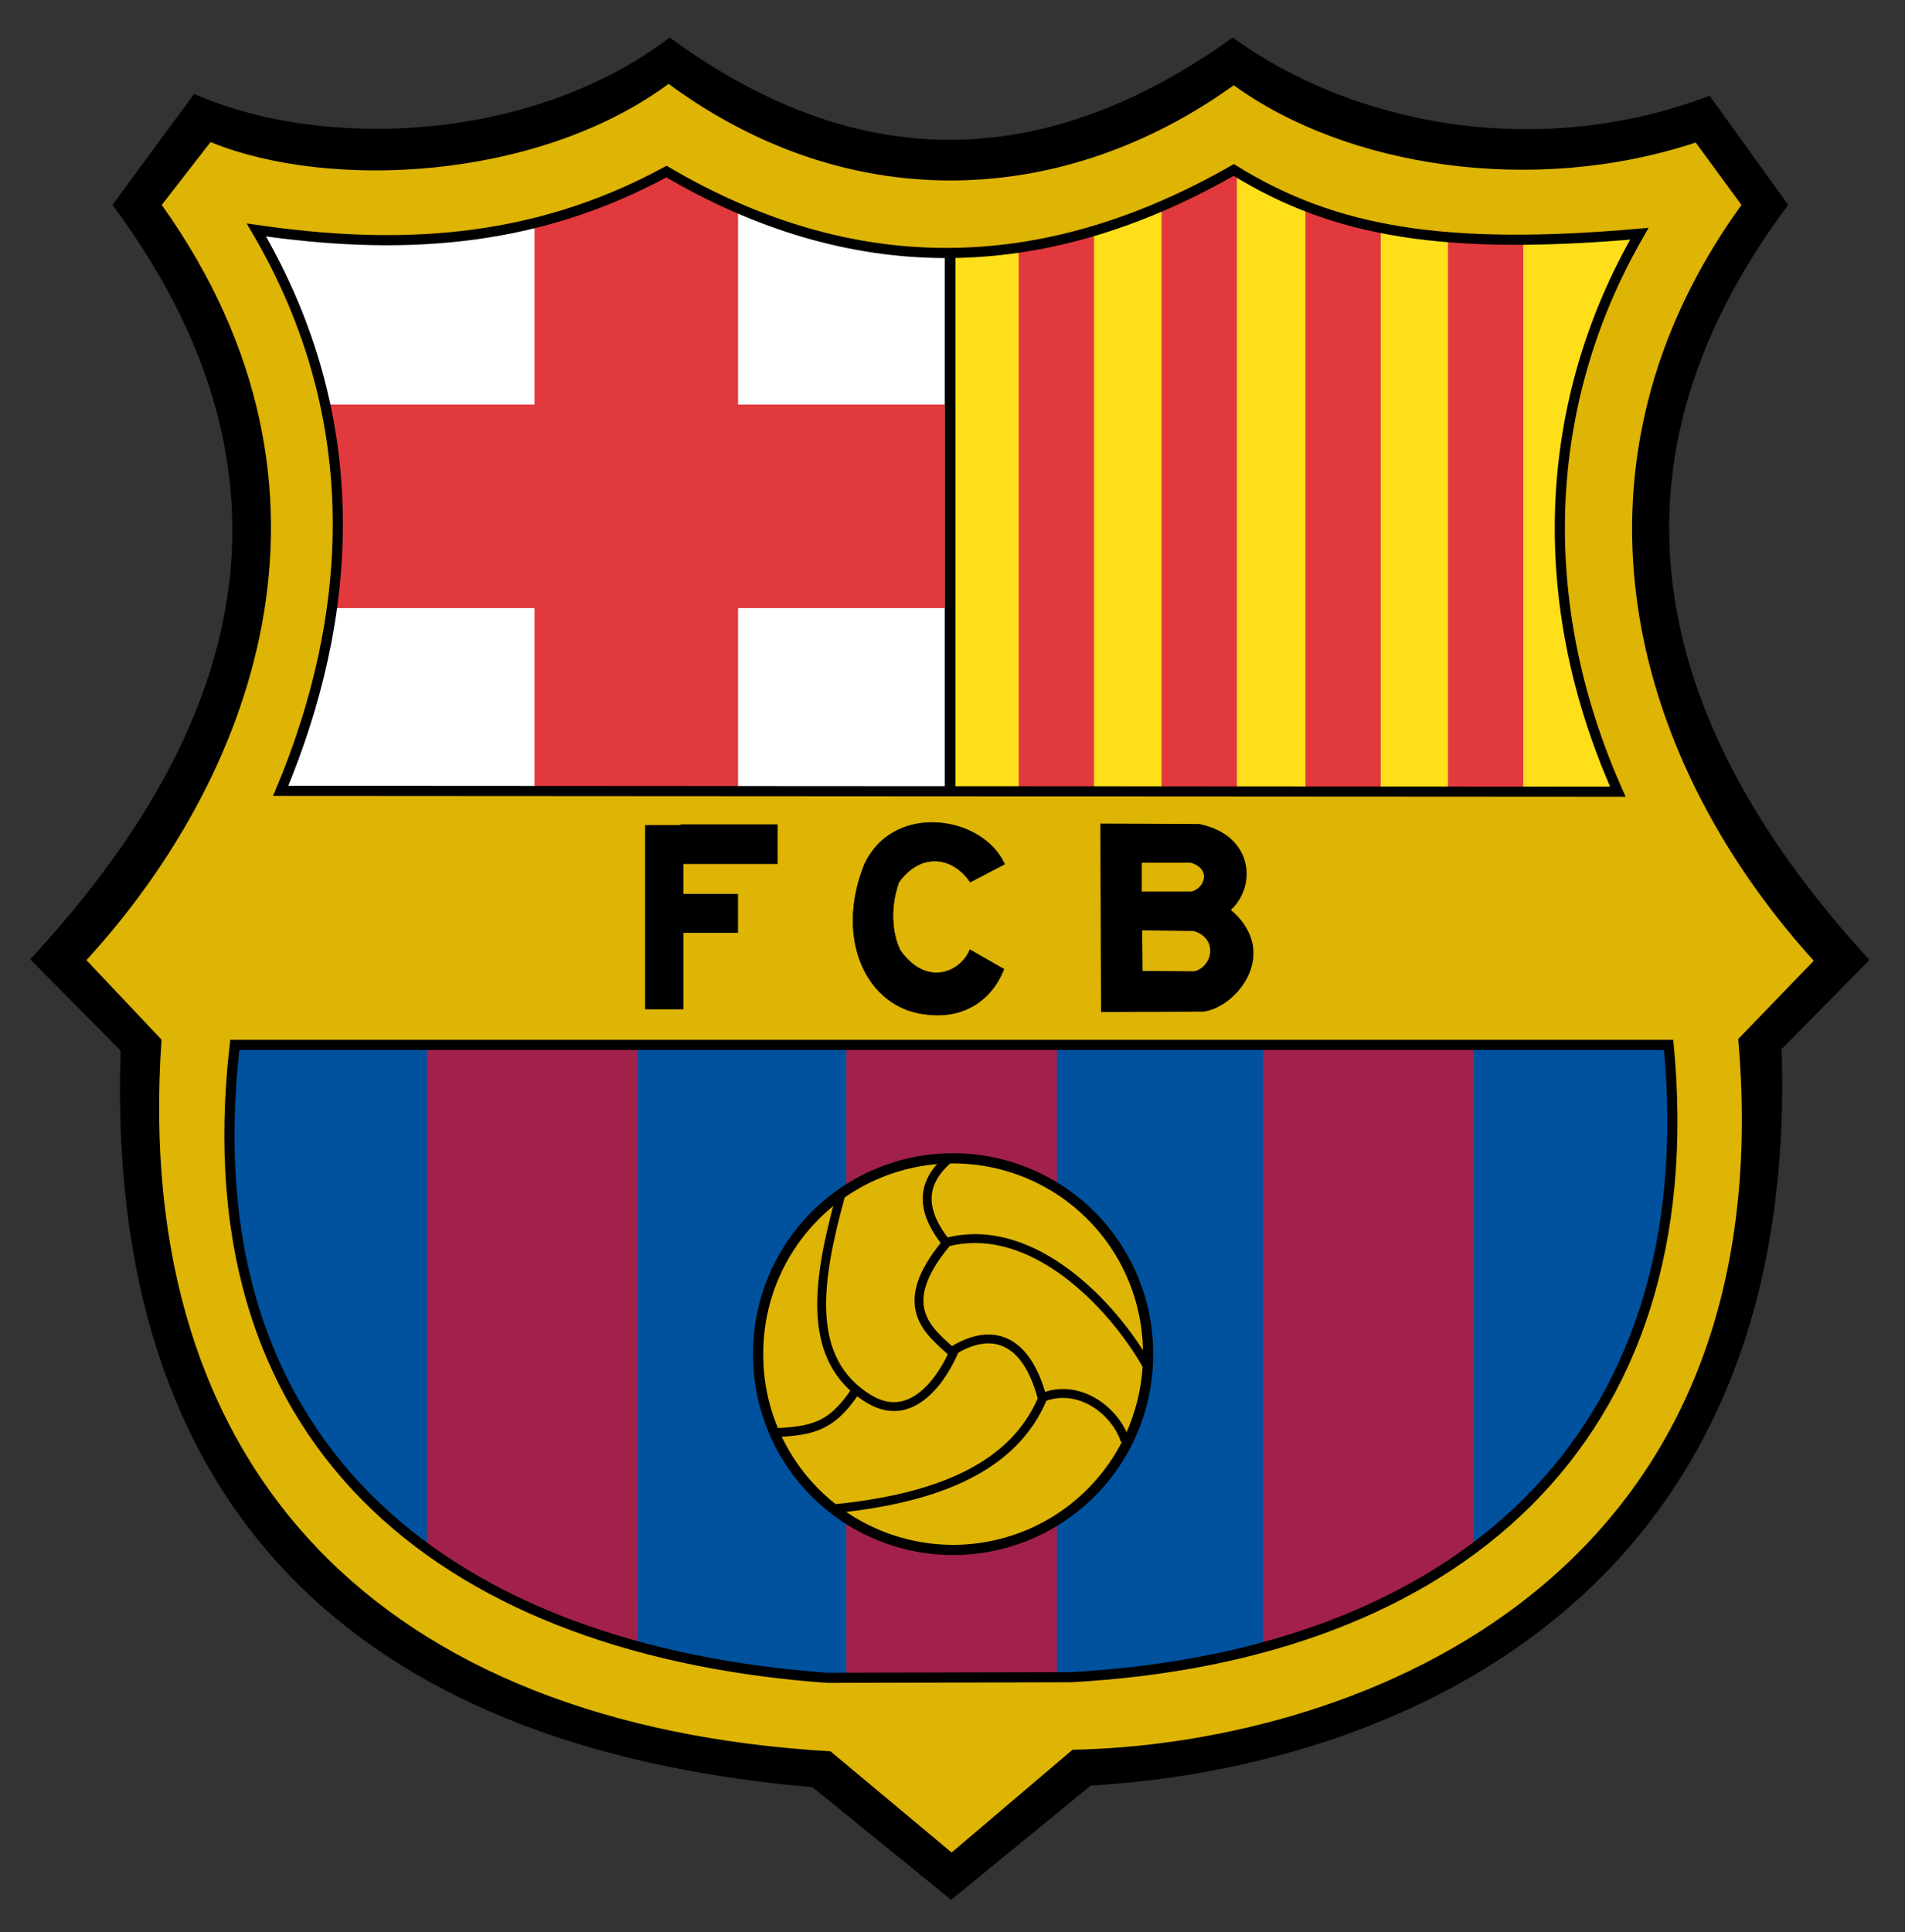 <?xml version="1.0"?>
 <!-- Created with Inkscape (http://www.inkscape.org/) --> <svg xmlns:svg="http://www.w3.org/2000/svg" xmlns="http://www.w3.org/2000/svg" version="1.0" width="142" height="144" id="svg2" viewBox="0 0 142 144"><rect x="0" y="0" width="142" height="144" fill="#333333" stroke="none"/> <defs id="defs4"></defs> <g transform="translate(-111.771,-91.03)" id="layer1"> <g transform="matrix(0.189,0,0,0.189,111.699,62.604)" id="g2427"> <g transform="translate(2.485,13.596)" id="g2263"> <g id="g2279"> <path d="M 74.644,174.448 C 124.725,196.431 206.922,193.828 262.054,152.22 C 339.144,208.704 413.339,202.906 484.081,152.22 C 531.246,186.312 603.861,200.868 671.997,175.164 L 702.542,217.603 C 622.893,324.047 652.376,425.794 734.53,515.335 L 700.032,550.314 C 707.847,779.895 530.034,834.708 427.93,840.398 L 373.033,885.313 L 318.546,841.068 C 136.26,825.325 40.016,729.159 45.97,550.904 L 10.5,515.068 C 79.804,440.105 131.882,337.671 42.855,217.58 L 74.644,174.448 z" id="path2239" style="fill:#000000;fill-opacity:1;fill-rule:evenodd;stroke:#000000;stroke-width:1px;stroke-linecap:butt;stroke-linejoin:miter;stroke-opacity:1"></path> <path d="M 78.794,546.281 L 665.343,546.281 C 680.759,708.592 577.638,796.26 420.83,804.879 L 321.187,805.131 C 171.164,794.347 59.392,715.138 78.794,546.281 z" id="path5105" style="fill:#00529f;fill-opacity:1;fill-rule:evenodd;stroke:none;stroke-width:4.149;stroke-linecap:butt;stroke-linejoin:miter;stroke-miterlimit:4;stroke-dasharray:none;stroke-opacity:1"></path> <rect width="83.086" height="259.363" x="331.65" y="548.233" id="rect6076" style="fill:#a2214b;fill-opacity:1;fill-rule:nonzero;stroke:none;stroke-width:4;stroke-linecap:butt;stroke-linejoin:miter;stroke-miterlimit:4;stroke-dasharray:none;stroke-dashoffset:0;stroke-opacity:1"></rect> <g transform="translate(-0.132,0)" id="g6100"> <rect width="83.086" height="231.796" x="166.417" y="548.233" id="rect6088" style="opacity:1;fill:#a2214b;fill-opacity:1;fill-rule:nonzero;stroke:none;stroke-width:4;stroke-linecap:butt;stroke-linejoin:miter;stroke-miterlimit:4;stroke-dasharray:none;stroke-dashoffset:0;stroke-opacity:1"></rect> <rect width="54.117" height="23.877" x="195.386" y="768.152" id="rect6092" style="opacity:1;fill:#a2214b;fill-opacity:1;fill-rule:nonzero;stroke:none;stroke-width:4;stroke-linecap:butt;stroke-linejoin:miter;stroke-miterlimit:4;stroke-dasharray:none;stroke-dashoffset:0;stroke-opacity:1"></rect> </g> <g transform="translate(-0.132,0)" id="g6096"> <rect width="83.086" height="231.796" x="496.203" y="548.233" id="rect6090" style="opacity:1;fill:#a2214b;fill-opacity:1;fill-rule:nonzero;stroke:none;stroke-width:4;stroke-linecap:butt;stroke-linejoin:miter;stroke-miterlimit:4;stroke-dasharray:none;stroke-dashoffset:0;stroke-opacity:1"></rect> <rect width="54.117" height="23.877" x="496.203" y="768.152" id="rect6094" style="opacity:1;fill:#a2214b;fill-opacity:1;fill-rule:nonzero;stroke:none;stroke-width:4;stroke-linecap:butt;stroke-linejoin:miter;stroke-miterlimit:4;stroke-dasharray:none;stroke-dashoffset:0;stroke-opacity:1"></rect> </g> <path d="M 370.491,228.079 L 370.491,458.453 L 90.499,460.479 L 119.359,349.595 L 83.41,216.94 L 260.621,194.156 L 370.491,228.079 z" id="path4130" style="fill:#ffffff;fill-opacity:1;fill-rule:evenodd;stroke:none;stroke-width:1px;stroke-linecap:butt;stroke-linejoin:miter;stroke-opacity:1"></path> <path d="M 374.542,228.079 L 374.542,458.453 L 654.535,460.479 L 625.675,349.595 L 661.623,216.94 L 484.413,194.156 L 374.542,228.079 z" id="path2187" style="fill:#ffdf1a;fill-opacity:1;fill-rule:evenodd;stroke:none;stroke-width:1px;stroke-linecap:butt;stroke-linejoin:miter;stroke-opacity:1"></path> <rect width="80.278" height="256.307" x="208.704" y="200.719" id="rect2169" style="fill:#e1393d;fill-opacity:1;fill-rule:nonzero;stroke:none;stroke-width:4;stroke-linecap:butt;stroke-linejoin:miter;stroke-miterlimit:4;stroke-dasharray:none;stroke-dashoffset:0;stroke-opacity:1"></rect> <rect width="80.278" height="249.801" x="296.322" y="-370.491" transform="matrix(0,1,-1,0,0,0)" id="rect3143" style="fill:#e1393d;fill-opacity:1;fill-rule:nonzero;stroke:none;stroke-width:4;stroke-linecap:butt;stroke-linejoin:miter;stroke-miterlimit:4;stroke-dasharray:none;stroke-dashoffset:0;stroke-opacity:1"></rect> <g transform="translate(-0.132,0)" id="g2174"> <rect width="29.691" height="236.469" x="399.801" y="218.888" id="rect4118" style="opacity:1;fill:#e1393d;fill-opacity:1;fill-rule:nonzero;stroke:none;stroke-width:4;stroke-linecap:butt;stroke-linejoin:miter;stroke-miterlimit:4;stroke-dasharray:none;stroke-dashoffset:0;stroke-opacity:1"></rect> <rect width="29.691" height="253.966" x="456.163" y="201.949" id="rect4120" style="opacity:1;fill:#e1393d;fill-opacity:1;fill-rule:nonzero;stroke:none;stroke-width:4;stroke-linecap:butt;stroke-linejoin:miter;stroke-miterlimit:4;stroke-dasharray:none;stroke-dashoffset:0;stroke-opacity:1"></rect> <rect width="29.691" height="240.18" x="512.895" y="216.264" id="rect4122" style="opacity:1;fill:#e1393d;fill-opacity:1;fill-rule:nonzero;stroke:none;stroke-width:4;stroke-linecap:butt;stroke-linejoin:miter;stroke-miterlimit:4;stroke-dasharray:none;stroke-dashoffset:0;stroke-opacity:1"></rect> <rect width="29.691" height="231.167" x="569.096" y="225.063" id="rect4124" style="opacity:1;fill:#e1393d;fill-opacity:1;fill-rule:nonzero;stroke:none;stroke-width:4;stroke-linecap:butt;stroke-linejoin:miter;stroke-miterlimit:4;stroke-dasharray:none;stroke-dashoffset:0;stroke-opacity:1"></rect> </g> <path d="M 261.587,170.469 C 209.88,208.368 128.057,212.356 81.087,193.406 L 62.274,217.625 C 142.982,331.186 96.612,445.435 32.618,515.406 L 62.087,546.594 C 50.129,717.759 150.017,816.751 325.618,826.938 L 373.212,866.688 L 420.712,826.312 C 522.972,824.549 702.282,767.197 682.962,546.344 L 712.587,515.656 C 637.434,432.31 611.531,318.151 684.149,217.625 L 666.493,193.562 C 602.238,214.679 528.728,202.974 484.493,171 C 418.145,218.537 333.888,223.444 261.587,170.469 z M 485.087,203 C 524.979,227.769 569.061,234.818 645.056,228.156 C 607.001,293.997 602.891,372.43 636.587,448.156 L 109.212,447.844 C 137.576,380.178 144.084,302.313 99.618,226.656 C 154.431,234.614 207.974,232.707 261.368,203.656 C 333.791,246.171 408.297,246.949 485.087,203 z M 90.493,548.844 L 656.024,548.844 C 670.887,705.336 571.461,789.846 420.274,798.156 L 324.18,798.406 C 179.536,788.008 71.787,711.647 90.493,548.844 z" id="path4181" style="fill:#deb405;fill-opacity:1;fill-rule:evenodd;stroke:#deb405;stroke-width:0.938px;stroke-linecap:butt;stroke-linejoin:miter;stroke-opacity:1"></path> <path d="M 99.008,227.48 C 143.474,303.137 136.961,381 108.597,448.666 L 635.96,448.978 C 602.265,373.251 606.389,294.817 644.443,228.977 C 568.449,235.638 524.378,228.597 484.486,203.827 C 407.696,247.776 333.166,246.982 260.742,204.466 C 207.349,233.518 153.821,235.438 99.008,227.48 z" id="path7096" style="fill:none;fill-rule:evenodd;stroke:#000000;stroke-width:4;stroke-linecap:butt;stroke-linejoin:miter;stroke-miterlimit:4;stroke-dasharray:none;stroke-opacity:1"></path> <path d="M 90.488,548.843 L 656.01,548.843 C 670.873,705.335 571.449,789.86 420.262,798.171 L 324.191,798.414 C 179.546,788.016 71.782,711.646 90.488,548.843 z" id="path4112" style="fill:none;fill-rule:evenodd;stroke:#000000;stroke-width:4;stroke-linecap:butt;stroke-linejoin:miter;stroke-miterlimit:4;stroke-dasharray:none;stroke-opacity:1"></path> <path d="M 372.697,235.393 L 372.697,449.077" id="path4134" style="fill:none;fill-rule:evenodd;stroke:#000000;stroke-width:4;stroke-linecap:butt;stroke-linejoin:miter;stroke-miterlimit:4;stroke-dasharray:none;stroke-opacity:1"></path> <g id="g6097"> <path d="M 391.554,656.71 A 57.378,57.378 0 1 1 276.799,656.71 A 57.378,57.378 0 1 1 391.554,656.71 z" transform="matrix(1.34,0,0,1.34,-73.999,-209.211)" id="path2185" style="fill:#deb405;fill-opacity:1;fill-rule:nonzero;stroke:#000000;stroke-width:3;stroke-linecap:butt;stroke-linejoin:miter;stroke-miterlimit:4;stroke-dasharray:none;stroke-dashoffset:0;stroke-opacity:1"></path> <g id="g4131" style="stroke-width:3.5;stroke-miterlimit:4;stroke-dasharray:none"> <path d="M 329.448,608.159 C 320.473,640.869 314.908,673.075 340.797,688.551 C 358.887,699.365 371.12,677.311 374.509,668.767" id="path3158" style="fill:none;fill-rule:evenodd;stroke:#000000;stroke-width:3.5;stroke-linecap:butt;stroke-linejoin:miter;stroke-miterlimit:4;stroke-dasharray:none;stroke-opacity:1"></path> <path d="M 302.651,701.792 C 317.807,701.1 325.716,699.854 335.438,685.083" id="path3160" style="fill:none;fill-rule:evenodd;stroke:#000000;stroke-width:3.5;stroke-linecap:butt;stroke-linejoin:miter;stroke-miterlimit:4;stroke-dasharray:none;stroke-opacity:1"></path> </g> <path d="M 373.871,669.341 C 389.081,659.992 402.609,664.516 408.894,687.92 C 423.697,681.972 437.964,693.397 441.681,704.945" id="path4141" style="fill:none;fill-rule:evenodd;stroke:#000000;stroke-width:3.5;stroke-linecap:butt;stroke-linejoin:miter;stroke-miterlimit:4;stroke-dasharray:none;stroke-opacity:1"></path> <path d="M 409.209,687.92 C 397.972,715.049 368.417,727.607 326.926,731.742" id="path4143" style="fill:none;fill-rule:evenodd;stroke:#000000;stroke-width:3.5;stroke-linecap:butt;stroke-linejoin:miter;stroke-miterlimit:4;stroke-dasharray:none;stroke-opacity:1"></path> <path d="M 373.894,670.453 C 364.559,661.905 350.197,652.123 371.12,626.992 C 362.242,615.741 359.823,604.749 371.429,594.318" id="path2191" style="fill:none;fill-rule:evenodd;stroke:#000000;stroke-width:3.5;stroke-linecap:butt;stroke-linejoin:miter;stroke-miterlimit:4;stroke-dasharray:none;stroke-opacity:1"></path> <path d="M 450.338,675.385 C 436.683,651.247 404.902,617.8 371.12,626.683" id="path2193" style="fill:none;fill-rule:evenodd;stroke:#000000;stroke-width:3.5;stroke-linecap:butt;stroke-linejoin:miter;stroke-miterlimit:4;stroke-dasharray:none;stroke-opacity:1"></path> </g> </g> <path d="M 266.3,461.88 L 266.3,462.161 L 252.331,462.161 L 252.331,489.286 L 252.331,504.661 L 252.331,534.817 L 267.425,534.817 L 267.425,504.661 L 288.956,504.661 L 288.956,489.286 L 267.425,489.286 L 267.425,477.505 L 304.581,477.505 L 304.581,461.88 L 266.3,461.88 z" id="rect2194" style="fill:#000000;fill-opacity:1;fill-rule:nonzero;stroke:none;stroke-width:3.5;stroke-linecap:butt;stroke-linejoin:miter;stroke-miterlimit:4;stroke-dasharray:none;stroke-dashoffset:0;stroke-opacity:1"></path> <path d="M 380.569,484.639 L 394.117,477.564 C 385.469,458.444 350.407,453.007 338.873,477.564 C 326.972,506.857 339.622,534.07 362.657,536.722 C 377.293,538.853 388.891,531.688 393.816,518.96 L 380.419,511.283 C 376.851,520.173 363.247,526.292 352.872,511.433 C 349.677,504.794 348.858,494.574 352.421,484.639 C 360.929,472.949 373.366,474.214 380.569,484.639 z" id="path3176" style="fill:#000000;fill-rule:evenodd;stroke:#000000;stroke-width:0.2;stroke-linecap:butt;stroke-linejoin:miter;stroke-miterlimit:4;stroke-dasharray:none;stroke-opacity:1"></path> <path d="M 432.363,462.067 L 432.644,535.38 L 472.55,535.223 C 485.535,533.405 502.558,512.149 482.613,495.63 C 493.158,486.336 491.836,466.457 470.738,462.223 L 432.363,462.067 z M 447.706,476.505 L 467.581,476.505 C 476.322,479.02 473.728,487.422 467.863,488.848 L 447.706,488.848 L 447.706,476.505 z M 447.863,503.161 L 468.769,503.442 C 479.11,506.52 476.775,518.305 469.081,520.317 L 448.019,520.161 L 447.863,503.161 z" id="path5116" style="fill:#000000;fill-rule:evenodd;stroke:#000000;stroke-width:1px;stroke-linecap:butt;stroke-linejoin:miter;stroke-opacity:1"></path> </g> </g> </g> </svg> 